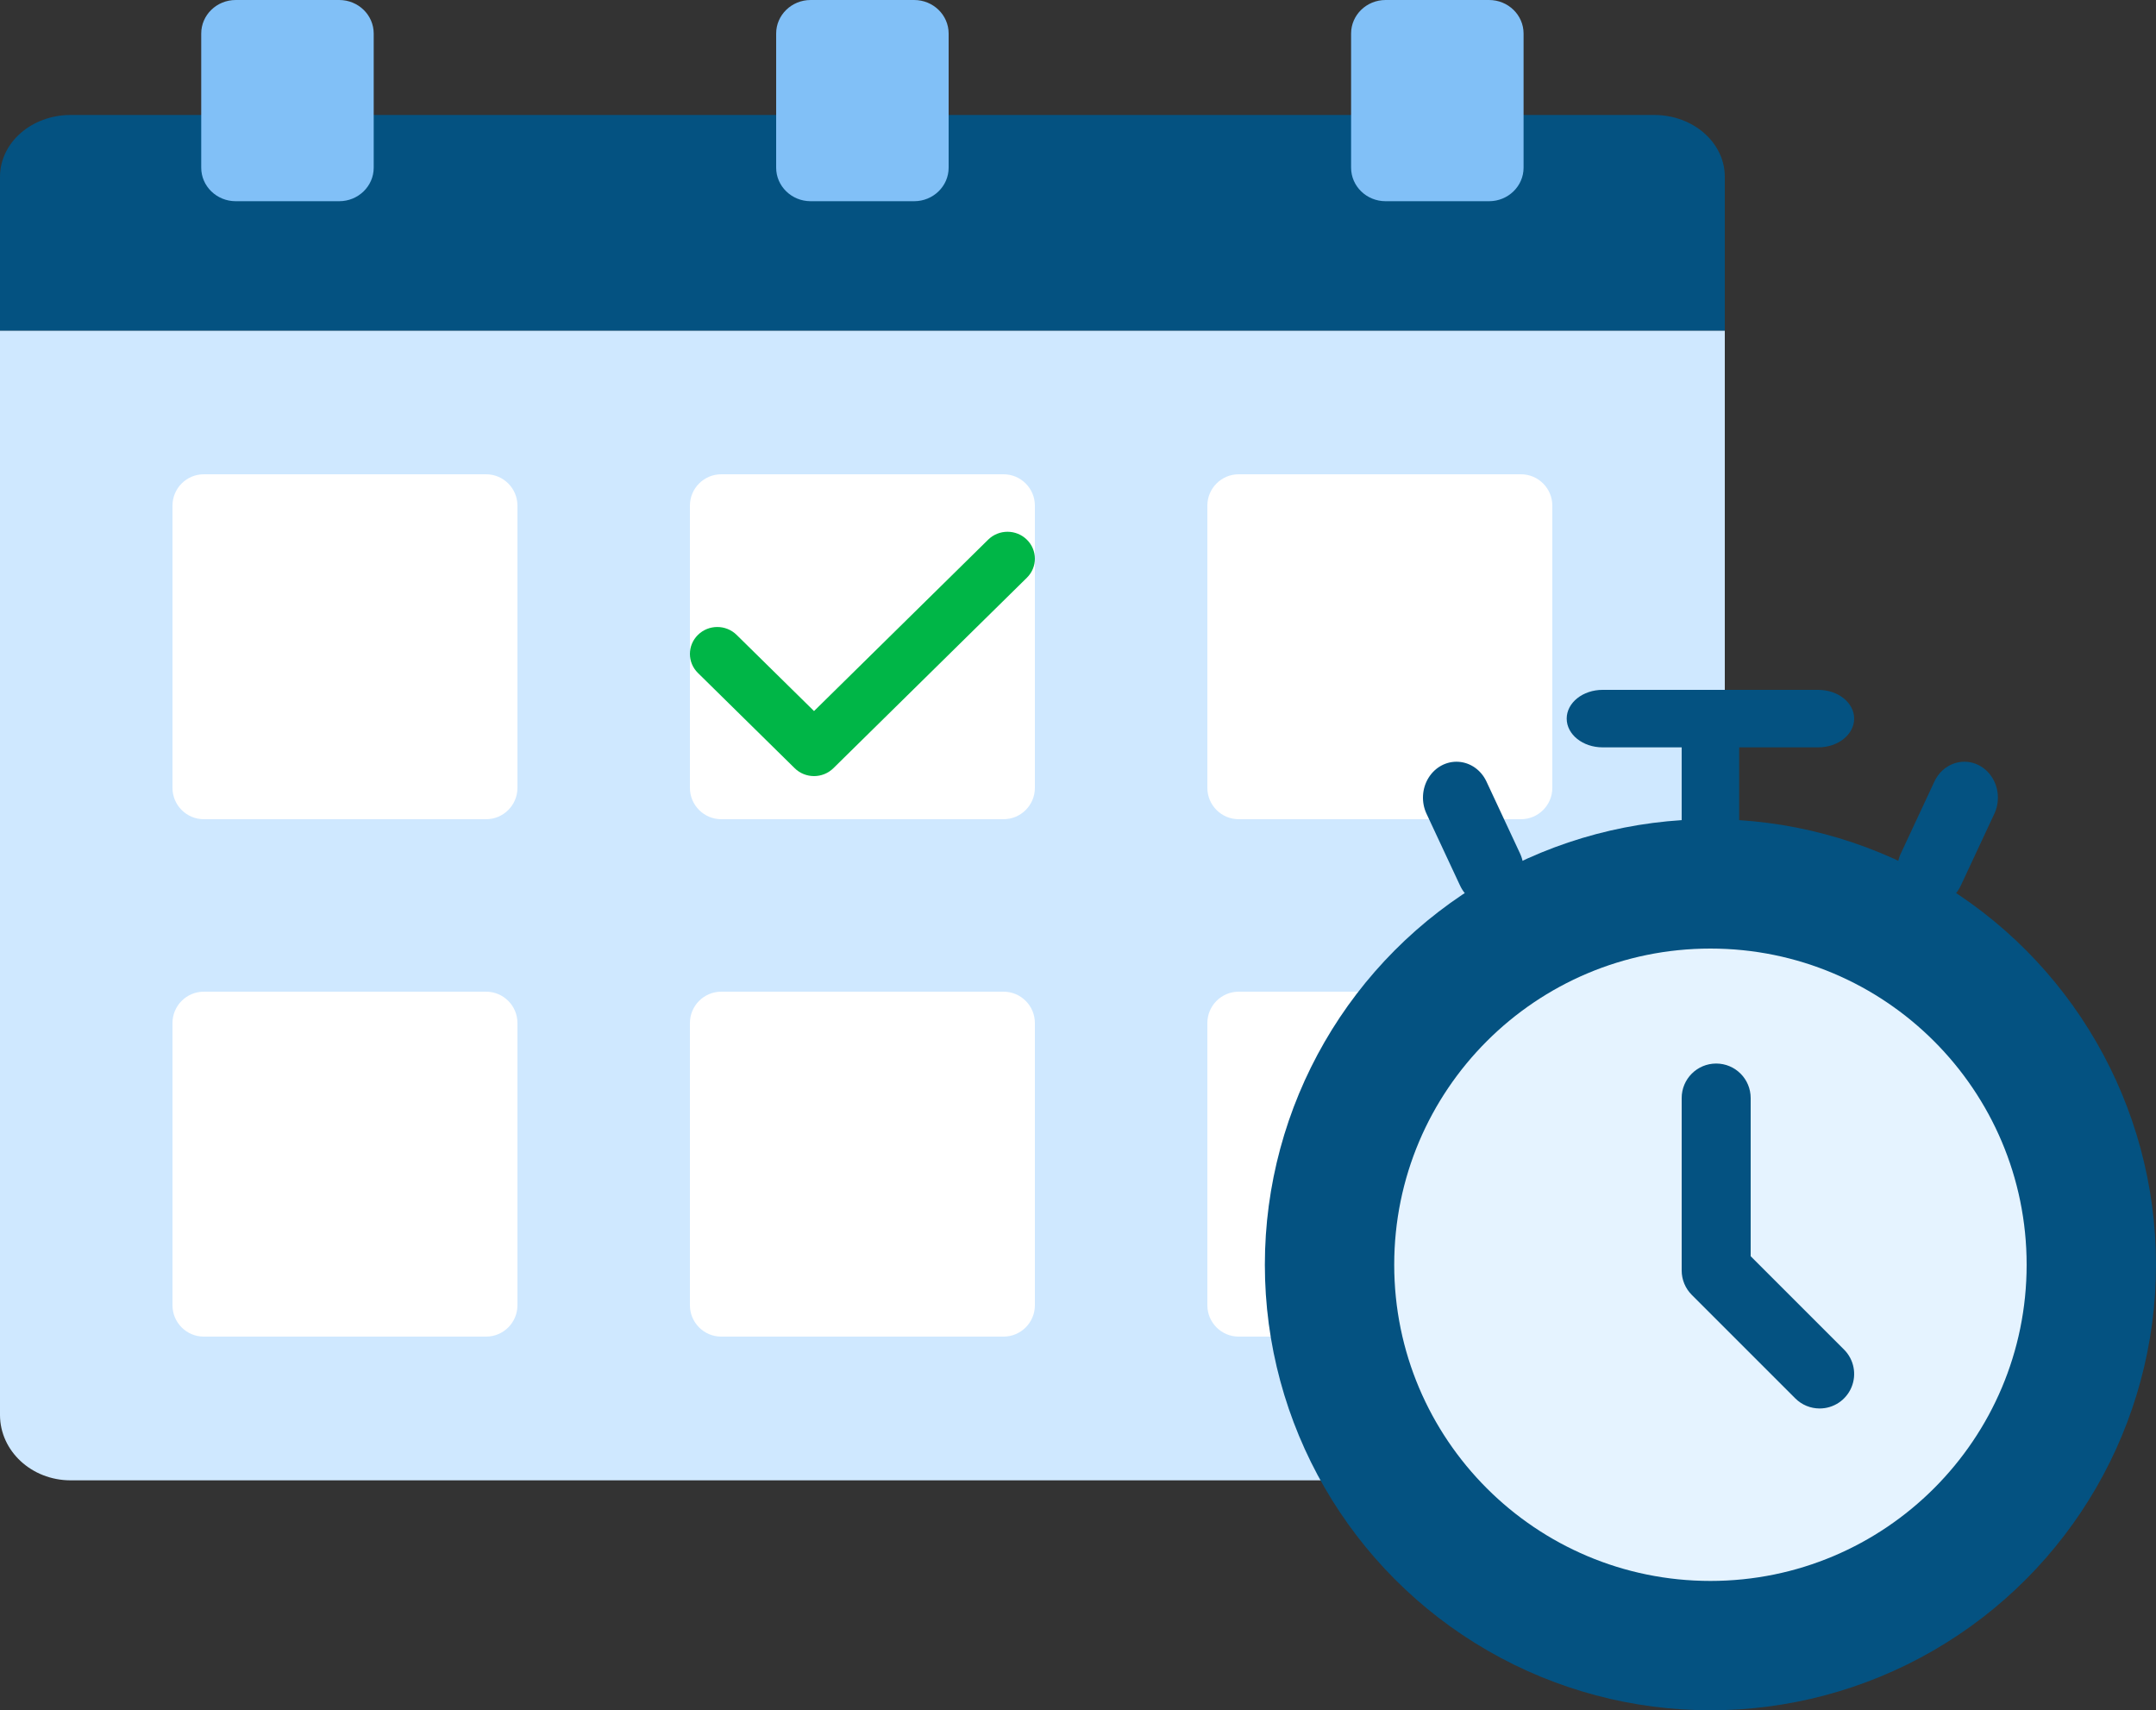 <?xml version="1.0" encoding="UTF-8"?>
<svg width="150px" height="119px" viewBox="0 0 150 119" version="1.1" xmlns="http://www.w3.org/2000/svg" xmlns:xlink="http://www.w3.org/1999/xlink">
    <rect x="0" y="0" width="150" height="119" fill="#333333" stroke="none"/>
    <!-- Generator: Sketch 52.3 (67297) - http://www.bohemiancoding.com/sketch -->
    <title>deadline</title>
    <desc>Created with Sketch.</desc>
    <g id="Page-1" stroke="none" stroke-width="1" fill="none" fill-rule="evenodd">
        <g id="EB_review_1366" transform="translate(-263, -6773)" fill-rule="nonzero">
            <g id="6" transform="translate(0, 6588)">
                <g id="deadline" transform="translate(263, 185)">
                    <path d="M120,23 L120,103 L4.898,103 C2.196,102.993 0.008,100.964 0,98.459 L0,23 L120,23 Z" id="Path" fill="#CFE8FF"></path>
                    <g id="Group" transform="translate(11.57, 32.094)" fill="#FFFFFF">
                        <path d="M2.612,0.906 L22.248,0.906 C23.453,0.906 24.43,1.883 24.43,3.088 L24.43,22.724 C24.43,23.929 23.453,24.906 22.248,24.906 L2.612,24.906 C1.407,24.906 0.43,23.929 0.43,22.724 L0.43,3.088 C0.43,1.883 1.407,0.906 2.612,0.906 Z" id="Path"></path>
                        <path d="M38.612,0.906 L58.248,0.906 C59.453,0.906 60.43,1.883 60.43,3.088 L60.43,22.724 C60.43,23.929 59.453,24.906 58.248,24.906 L38.612,24.906 C37.407,24.906 36.43,23.929 36.43,22.724 L36.43,3.088 C36.43,1.883 37.406,0.906 38.612,0.906 Z" id="Path"></path>
                        <path d="M2.612,36.906 L22.248,36.906 C23.453,36.906 24.43,37.883 24.43,39.088 L24.43,58.724 C24.43,59.929 23.453,60.906 22.248,60.906 L2.612,60.906 C1.407,60.906 0.43,59.929 0.43,58.724 L0.43,39.088 C0.43,37.883 1.407,36.906 2.612,36.906 Z" id="Path"></path>
                        <path d="M38.612,36.906 L58.248,36.906 C59.453,36.906 60.43,37.883 60.43,39.088 L60.43,58.724 C60.43,59.929 59.453,60.906 58.248,60.906 L38.612,60.906 C37.407,60.906 36.43,59.929 36.43,58.724 L36.43,39.088 C36.43,37.883 37.406,36.906 38.612,36.906 Z" id="Path"></path>
                        <path d="M74.612,36.906 L94.248,36.906 C95.453,36.906 96.43,37.883 96.43,39.088 L96.43,58.724 C96.43,59.929 95.453,60.906 94.248,60.906 L74.612,60.906 C73.407,60.906 72.43,59.929 72.43,58.724 L72.43,39.088 C72.43,37.883 73.406,36.906 74.612,36.906 Z" id="Path"></path>
                        <path d="M74.612,0.906 L94.248,0.906 C95.453,0.906 96.43,1.883 96.43,3.088 L96.43,22.724 C96.43,23.929 95.453,24.906 94.248,24.906 L74.612,24.906 C73.407,24.906 72.43,23.929 72.43,22.724 L72.43,3.088 C72.43,1.883 73.406,0.906 74.612,0.906 Z" id="Path"></path>
                    </g>
                    <path d="M120,12.286 L120,23 L0,23 L0,12.286 C0.008,9.922 2.196,8.007 4.898,8 L115.102,8 C117.804,8.007 119.992,9.922 120,12.286 Z" id="Path" fill="#045281"></path>
                    <g id="Group" transform="translate(13.031, 0)" fill="#81C0F7">
                        <path d="M3.369,0 L10.569,0 C11.894,0 12.969,1.045 12.969,2.333 L12.969,11.667 C12.969,12.955 11.894,14 10.569,14 L3.369,14 C2.043,14 0.969,12.955 0.969,11.667 L0.969,2.333 C0.969,1.045 2.043,0 3.369,0 Z" id="Path"></path>
                        <path d="M43.369,0 L50.569,0 C51.894,0 52.969,1.045 52.969,2.333 L52.969,11.667 C52.969,12.955 51.894,14 50.569,14 L43.369,14 C42.043,14 40.969,12.955 40.969,11.667 L40.969,2.333 C40.969,1.045 42.043,0 43.369,0 Z" id="Path"></path>
                        <path d="M83.369,0 L90.569,0 C91.894,0 92.969,1.045 92.969,2.333 L92.969,11.667 C92.969,12.955 91.894,14 90.569,14 L83.369,14 C82.043,14 80.969,12.955 80.969,11.667 L80.969,2.333 C80.969,1.045 82.043,0 83.369,0 Z" id="Path"></path>
                    </g>
                    <g id="Group" transform="translate(98.141, 47.539)" fill="#045281">
                        <path d="M20.859,12.461 C20.329,12.461 19.82,12.208 19.445,11.758 C19.07,11.308 18.859,10.698 18.859,10.061 L18.859,2.861 C18.859,1.536 19.755,0.461 20.859,0.461 C21.964,0.461 22.859,1.535 22.859,2.861 L22.859,10.061 C22.86,10.698 22.649,11.308 22.274,11.758 C21.899,12.208 21.39,12.461 20.859,12.461 Z" id="Path"></path>
                        <path d="M28.359,4.461 L13.359,4.461 C11.979,4.461 10.859,3.566 10.859,2.461 C10.859,1.356 11.979,0.461 13.359,0.461 L28.359,0.461 C29.74,0.461 30.859,1.356 30.859,2.461 C30.859,3.566 29.74,4.461 28.359,4.461 Z" id="Path"></path>
                        <path d="M36.19,15.461 C35.382,15.46 34.631,15.012 34.207,14.275 C33.783,13.539 33.744,12.619 34.106,11.845 L36.438,6.848 C36.81,6.047 37.552,5.52 38.385,5.466 C39.218,5.411 40.015,5.838 40.474,6.585 C40.934,7.331 40.986,8.284 40.611,9.083 L38.278,14.08 C37.883,14.927 37.074,15.462 36.19,15.461 Z" id="Path"></path>
                        <path d="M5.529,15.461 C4.645,15.462 3.836,14.927 3.441,14.08 L1.108,9.083 C0.733,8.284 0.785,7.331 1.244,6.585 C1.704,5.838 2.5,5.411 3.334,5.466 C4.167,5.52 4.909,6.047 5.281,6.848 L7.613,11.845 C7.974,12.619 7.936,13.539 7.512,14.275 C7.087,15.012 6.337,15.46 5.529,15.461 Z" id="Path"></path>
                    </g>
                    <circle id="Oval" fill="#045281" cx="119" cy="88" r="31"></circle>
                    <circle id="Oval" fill="#E5F3FF" cx="119" cy="88" r="22"></circle>
                    <path d="M126.6,98 C125.963,98.001 125.353,97.748 124.903,97.297 L117.703,90.097 C117.253,89.647 117,89.036 117,88.4 L117,76.4 C117,75.075 118.074,74 119.4,74 C120.726,74 121.8,75.074 121.8,76.4 L121.8,87.406 L128.297,93.903 C128.983,94.589 129.189,95.621 128.817,96.518 C128.446,97.415 127.571,98 126.6,98 Z" id="Path" fill="#045281"></path>
                    <path d="M56.635,54 C56.148,54 55.66,53.817 55.289,53.451 L48.558,46.825 C47.814,46.093 47.814,44.907 48.558,44.175 C49.301,43.443 50.506,43.443 51.25,44.175 L56.635,49.475 L68.75,37.549 C69.494,36.817 70.699,36.817 71.442,37.549 C72.186,38.281 72.186,39.468 71.442,40.199 L57.981,53.451 C57.609,53.817 57.122,54 56.635,54 Z" id="Path" fill="#00B647"></path>
                </g>
            </g>
        </g>
    </g>
</svg>